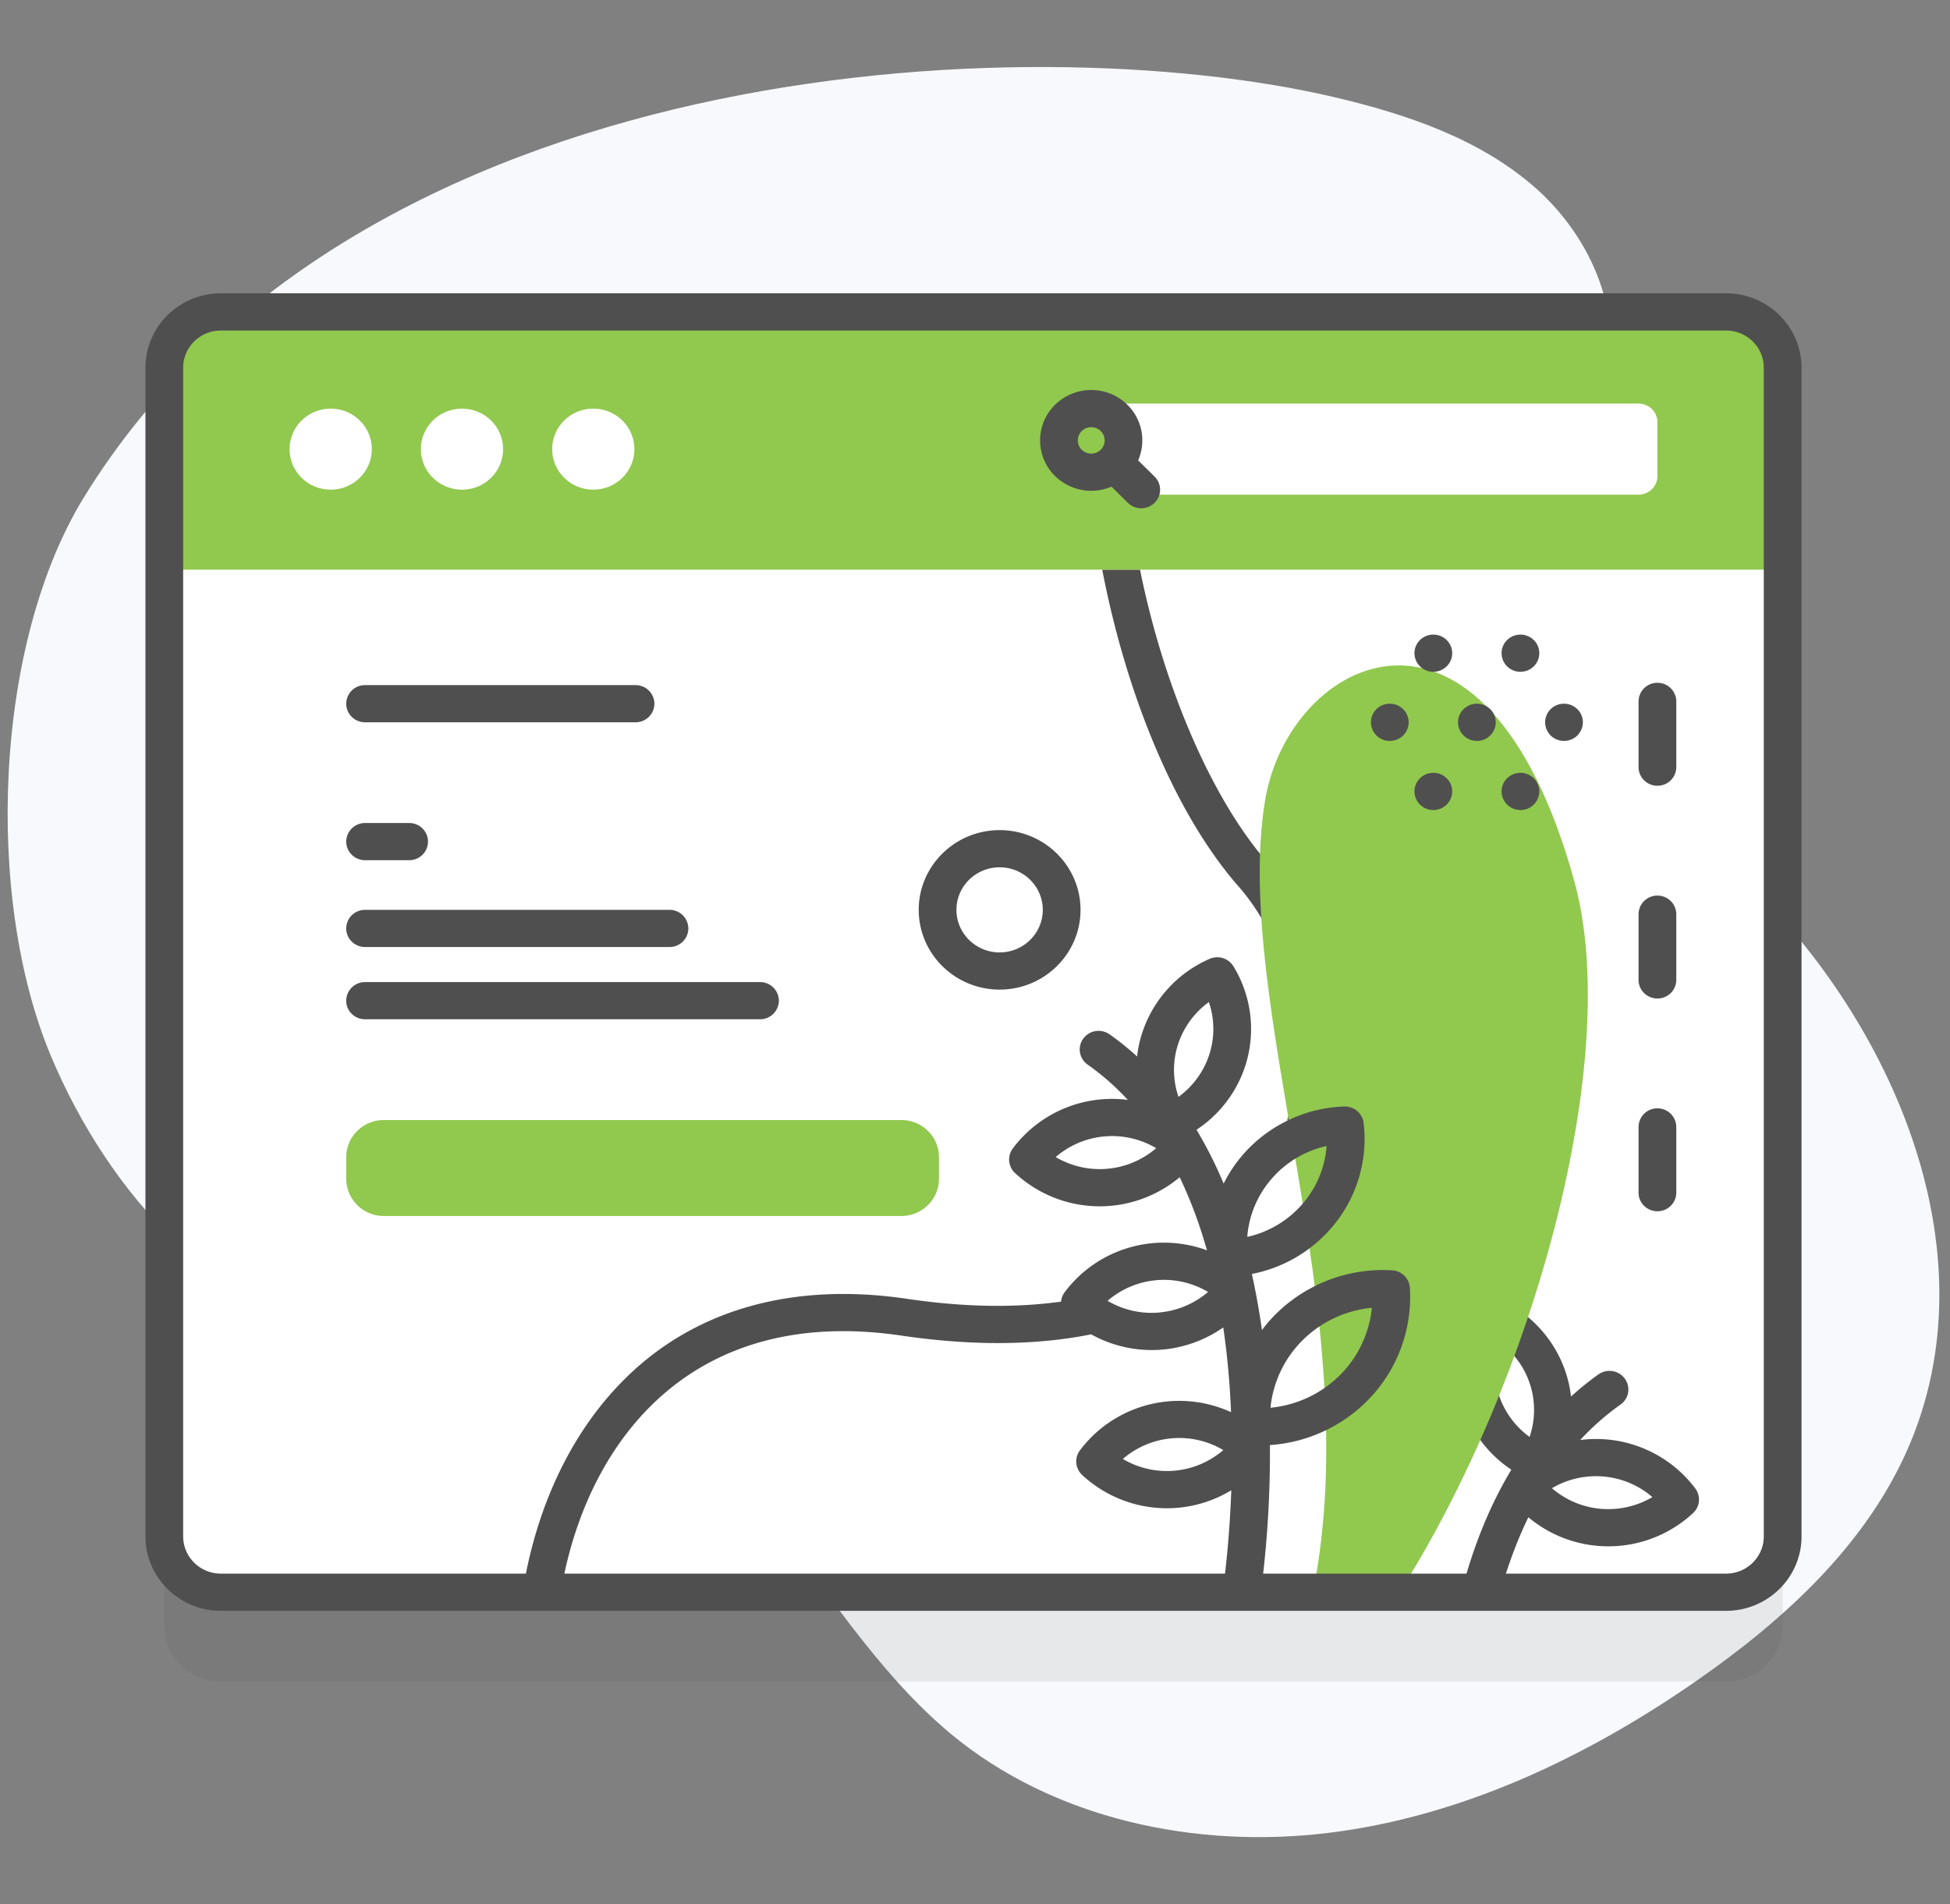 <svg xmlns="http://www.w3.org/2000/svg" width="85" height="83" fill="none" viewBox="0 0 85 83"><rect x="0" y="0" width="85" height="83" fill="#808080" stroke="none"/><g clip-path="url(#clip0_228_479)"><path fill="#F7F9FC" d="M3.678 21.644C-.264 28.03-.68 39.089 2.208 46.002c2.529 6.054 7.56 11.738 14.163 12.45 2.428.262 4.91-.166 7.314.265 8.265 1.484 11.34 11.525 17.763 16.862 4.47 3.714 10.673 5.029 16.475 4.313 5.801-.715 11.233-3.3 16.014-6.618 3.776-2.62 7.308-5.84 9.17-10.003 3.906-8.728-.688-19.21-7.825-25.652-2.223-2.007-4.7-3.776-6.558-6.116-1.857-2.34-3.04-5.462-2.154-8.302.706-2.266 2.606-4.023 3.326-6.284.98-3.078-.499-6.53-2.927-8.692-2.429-2.162-5.643-3.248-8.826-3.994C44.805 1.105 15.577 2.363 3.678 21.644z"/><path fill="#4F4F4F" d="M75.24 73.295H9.63c-1.362 0-2.467-1.089-2.467-2.432V19.918c0-1.343 1.105-2.432 2.467-2.432h65.61c1.362 0 2.466 1.09 2.466 2.432v50.945c0 1.343-1.104 2.432-2.467 2.432z" opacity=".1"/><path fill="#fff" d="M77.706 16.027v50.945c0 1.344-1.105 2.431-2.467 2.431H9.63c-1.36 0-2.466-1.087-2.466-2.431V16.027c0-1.344 1.105-2.431 2.467-2.431h65.61c1.36 0 2.466 1.088 2.466 2.431z"/><path fill="#4F4F4F" d="M73.899 64.882a5.414 5.414 0 0 0-5.018-2.113 11.196 11.196 0 0 1 1.755-1.544.801.801 0 0 0 .19-1.13.828.828 0 0 0-1.146-.188c-.419.295-.819.62-1.2.967a5.254 5.254 0 0 0-.216-1.009 5.331 5.331 0 0 0-2.945-3.247.827.827 0 0 0-1.038.323 5.23 5.23 0 0 0-.521 4.326 5.31 5.31 0 0 0 2.12 2.795c-.923 1.529-1.653 3.312-2.181 5.342h1.702c.33-1.19.74-2.278 1.22-3.268a5.412 5.412 0 0 0 3.485 1.267 5.423 5.423 0 0 0 3.696-1.45.805.805 0 0 0 .097-1.07zm-7.225-2.248a3.685 3.685 0 0 1-1.347-1.855 3.636 3.636 0 0 1 .023-2.279 3.64 3.64 0 0 1 1.324 4.134zm3.098 3.134a3.755 3.755 0 0 1-2.124-.898 3.785 3.785 0 0 1 3.392-.227c.359.152.691.36.987.614a3.775 3.775 0 0 1-2.255.51zM55.235 37.582c-2.312-2.638-4.456-7.405-5.542-12.75h-1.647C49.1 30.3 51.228 35.49 53.99 38.642c2.13 2.43 3.014 6.225 2.252 9.667-.041.184-.087.366-.137.546a5.945 5.945 0 0 1 1.818-.562c.73-3.828-.307-7.995-2.688-10.71z"/><path fill="#91C84E" d="M77.706 24.832v-8.805c0-1.343-1.105-2.431-2.467-2.431H9.63c-1.361 0-2.466 1.088-2.466 2.431v8.805h70.543zm-9.08 13.584c-3.901-14.133-12.469-9.788-13.487-3.492-1.435 8.879 4.49 22.5 2.094 34.48h3.771c5.856-9.206 9.745-23.296 7.622-30.988z"/><path fill="#4F4F4F" d="M75.24 12.785H9.63c-1.814 0-3.29 1.455-3.29 3.242v50.946c0 1.787 1.476 3.242 3.29 3.242h65.61c1.813 0 3.289-1.455 3.288-3.242V16.027c0-1.788-1.475-3.243-3.289-3.243zM46.755 58.306c.273-.041.541-.091.807-.144a5.428 5.428 0 0 0 5.759-.3c.186 1.258.29 2.504.34 3.693a5.431 5.431 0 0 0-4.894.19 5.377 5.377 0 0 0-1.694 1.476.803.803 0 0 0 .097 1.07 5.423 5.423 0 0 0 6.501.67 46.16 46.16 0 0 1-.272 3.632H24.6c1.287-6.046 5.74-11.7 14.703-10.374 2.71.401 5.218.43 7.453.087zm1.525-1.605a3.761 3.761 0 0 1 4.248-.459c.044.024.089.046.132.072a3.773 3.773 0 0 1-1.933.873c-.064.009-.129.019-.194.025a3.786 3.786 0 0 1-2.253-.51zm5.044 6.507a3.77 3.77 0 0 1-4.38.387 3.765 3.765 0 0 1 4.38-.387zm-45.34 3.765V16.027c0-.894.738-1.62 1.645-1.62h65.61c.906 0 1.644.727 1.644 1.62v50.945c0 .894-.738 1.621-1.645 1.621H55.06c.145-1.26.314-3.255.296-5.604a6.607 6.607 0 0 0 4.19-1.877 6.427 6.427 0 0 0 1.91-4.98.817.817 0 0 0-.771-.759 6.633 6.633 0 0 0-5.05 1.884c-.23.225-.438.467-.627.72a31.21 31.21 0 0 0-.44-2.446 6.1 6.1 0 0 0 3.44-1.978 5.917 5.917 0 0 0 1.432-4.609.823.823 0 0 0-.84-.712 5.904 5.904 0 0 0-.677.06 6.02 6.02 0 0 0-.878.192 6.1 6.1 0 0 0-.94.371 6.087 6.087 0 0 0-1.913 1.462 6.008 6.008 0 0 0-.854 1.276 18.08 18.08 0 0 0-1.182-2.347 5.3 5.3 0 0 0 2.13-2.8 5.236 5.236 0 0 0-.522-4.327.827.827 0 0 0-1.04-.322 5.33 5.33 0 0 0-2.943 3.247c-.107.33-.178.668-.215 1.008a12.134 12.134 0 0 0-1.2-.966.83.83 0 0 0-1.147.186.804.804 0 0 0 .189 1.132c.648.455 1.23.974 1.755 1.541a5.4 5.4 0 0 0-5.016 2.116.803.803 0 0 0 .097 1.07 5.424 5.424 0 0 0 7.178.183 19.34 19.34 0 0 1 1.116 2.936c.025.084.053.167.077.251a5.472 5.472 0 0 0-2.355-.315c-.767.069-1.5.297-2.158.662a5.376 5.376 0 0 0-1.692 1.479.8.8 0 0 0-.158.41c-2.008.28-4.26.241-6.705-.121-4.929-.73-9.135.43-12.168 3.35-2.873 2.767-4.009 6.364-4.455 8.628H9.63c-.907 0-1.645-.727-1.645-1.621zm47.396-5.61a4.821 4.821 0 0 1 1.417-2.96 4.95 4.95 0 0 1 3.003-1.397 4.83 4.83 0 0 1-1.417 2.96 4.962 4.962 0 0 1-3.003 1.397zm-1.012-7.447a4.361 4.361 0 0 1 1.069-2.542 4.437 4.437 0 0 1 2.39-1.42 4.345 4.345 0 0 1-1.067 2.542 4.47 4.47 0 0 1-2.392 1.42zm-2.998-6.105a3.625 3.625 0 0 1-.023-2.28 3.688 3.688 0 0 1 1.347-1.852c.25.733.262 1.53.022 2.28a3.676 3.676 0 0 1-1.346 1.852zm-.973 2.237a3.77 3.77 0 0 1-4.38.387 3.764 3.764 0 0 1 4.38-.387z"/><path fill="#fff" d="M14.415 21.345c.99 0 1.793-.791 1.793-1.767 0-.976-.803-1.767-1.793-1.767-.99 0-1.793.79-1.793 1.767 0 .976.803 1.767 1.793 1.767zm5.723 0c.99 0 1.793-.791 1.793-1.767 0-.976-.803-1.767-1.793-1.767-.99 0-1.793.79-1.793 1.767 0 .976.803 1.767 1.793 1.767zm5.723 0c.99 0 1.793-.791 1.793-1.767 0-.976-.803-1.767-1.793-1.767-.99 0-1.793.79-1.793 1.767 0 .976.803 1.767 1.793 1.767zm45.564.218H49.033v-3.971h22.392c.454 0 .822.363.822.81v2.35c0 .448-.368.81-.822.81z"/><path fill="#4F4F4F" d="M49.143 17.643a2.255 2.255 0 0 0-3.153 0 2.178 2.178 0 0 0 0 3.108 2.256 2.256 0 0 0 2.459.462l.715.705a.831.831 0 0 0 1.163 0 .802.802 0 0 0 0-1.146l-.715-.705c.35-.803.195-1.77-.47-2.424zm-1.99 1.146a.592.592 0 0 1 .827 0 .571.571 0 0 1 0 .816.592.592 0 0 1-.827 0 .571.571 0 0 1 0-.816z"/><path fill="#91C84E" d="M39.285 53.004H16.736a1.633 1.633 0 0 1-1.644-1.62v-.943c0-.895.736-1.62 1.644-1.62h22.55c.908 0 1.644.725 1.644 1.62v.942c0 .896-.736 1.621-1.645 1.621z"/><path fill="#4F4F4F" d="M33.13 42.809H15.913a.817.817 0 0 0-.822.81c0 .448.368.81.822.81h17.215a.817.817 0 0 0 .823-.81.816.816 0 0 0-.822-.81zm-3.947-3.149h-13.27a.817.817 0 0 0-.822.81c0 .447.369.81.823.81h13.269a.817.817 0 0 0 .822-.81.817.817 0 0 0-.822-.81zm-11.348-3.785h-1.921a.817.817 0 0 0-.822.81c0 .448.368.811.822.811h1.92a.817.817 0 0 0 .823-.81.816.816 0 0 0-.822-.811zm9.867-6.012H15.914a.817.817 0 0 0-.822.81c0 .448.368.811.822.811h11.788a.817.817 0 0 0 .823-.81.817.817 0 0 0-.823-.81zm45.367 3.577v-2.867a.817.817 0 0 0-.822-.81.817.817 0 0 0-.823.81v2.867c0 .447.369.81.823.81a.817.817 0 0 0 .822-.81zm0 9.274v-2.866a.817.817 0 0 0-.822-.81.817.817 0 0 0-.823.81v2.866c0 .447.369.81.823.81a.816.816 0 0 0 .822-.81zm0 9.274v-2.866a.817.817 0 0 0-.822-.81.817.817 0 0 0-.823.81v2.866c0 .448.369.81.823.81a.817.817 0 0 0 .822-.81zm-29.496-8.852c-1.944 0-3.526-1.56-3.526-3.476 0-1.917 1.582-3.476 3.526-3.476 1.945 0 3.527 1.56 3.527 3.476 0 1.917-1.582 3.476-3.527 3.476zm0-5.331c-1.038 0-1.882.832-1.882 1.855 0 1.023.844 1.855 1.882 1.855 1.038 0 1.882-.832 1.882-1.855 0-1.023-.844-1.855-1.882-1.855zm17.007-5.509a.817.817 0 0 1-.822-.811c0-.448.368-.811.822-.811.455 0 .823.363.823.81a.818.818 0 0 1-.823.812zm3.797 0a.817.817 0 0 1-.822-.811c0-.448.368-.811.822-.811.455 0 .823.363.823.81a.818.818 0 0 1-.823.812zm3.797 0a.817.817 0 0 1-.822-.811c0-.448.368-.811.822-.811.455 0 .823.363.823.81a.818.818 0 0 1-.823.812zm-5.695-3.013a.817.817 0 0 1-.823-.811c0-.448.368-.81.823-.81.454 0 .822.362.822.81 0 .448-.368.81-.822.81zm3.797 0a.817.817 0 0 1-.823-.811c0-.448.368-.81.823-.81.454 0 .822.362.822.81 0 .448-.368.81-.822.81zm-3.797 6.025a.817.817 0 0 1-.823-.81c0-.448.368-.811.823-.811.454 0 .822.363.822.81a.816.816 0 0 1-.822.811zm3.797 0a.817.817 0 0 1-.823-.81c0-.448.368-.811.823-.811.454 0 .822.363.822.81a.816.816 0 0 1-.822.811z"/></g><defs><clipPath id="clip0_228_479"><path fill="#fff" d="M0 0h84.203v83H0z" transform="translate(.333)"/></clipPath></defs></svg>